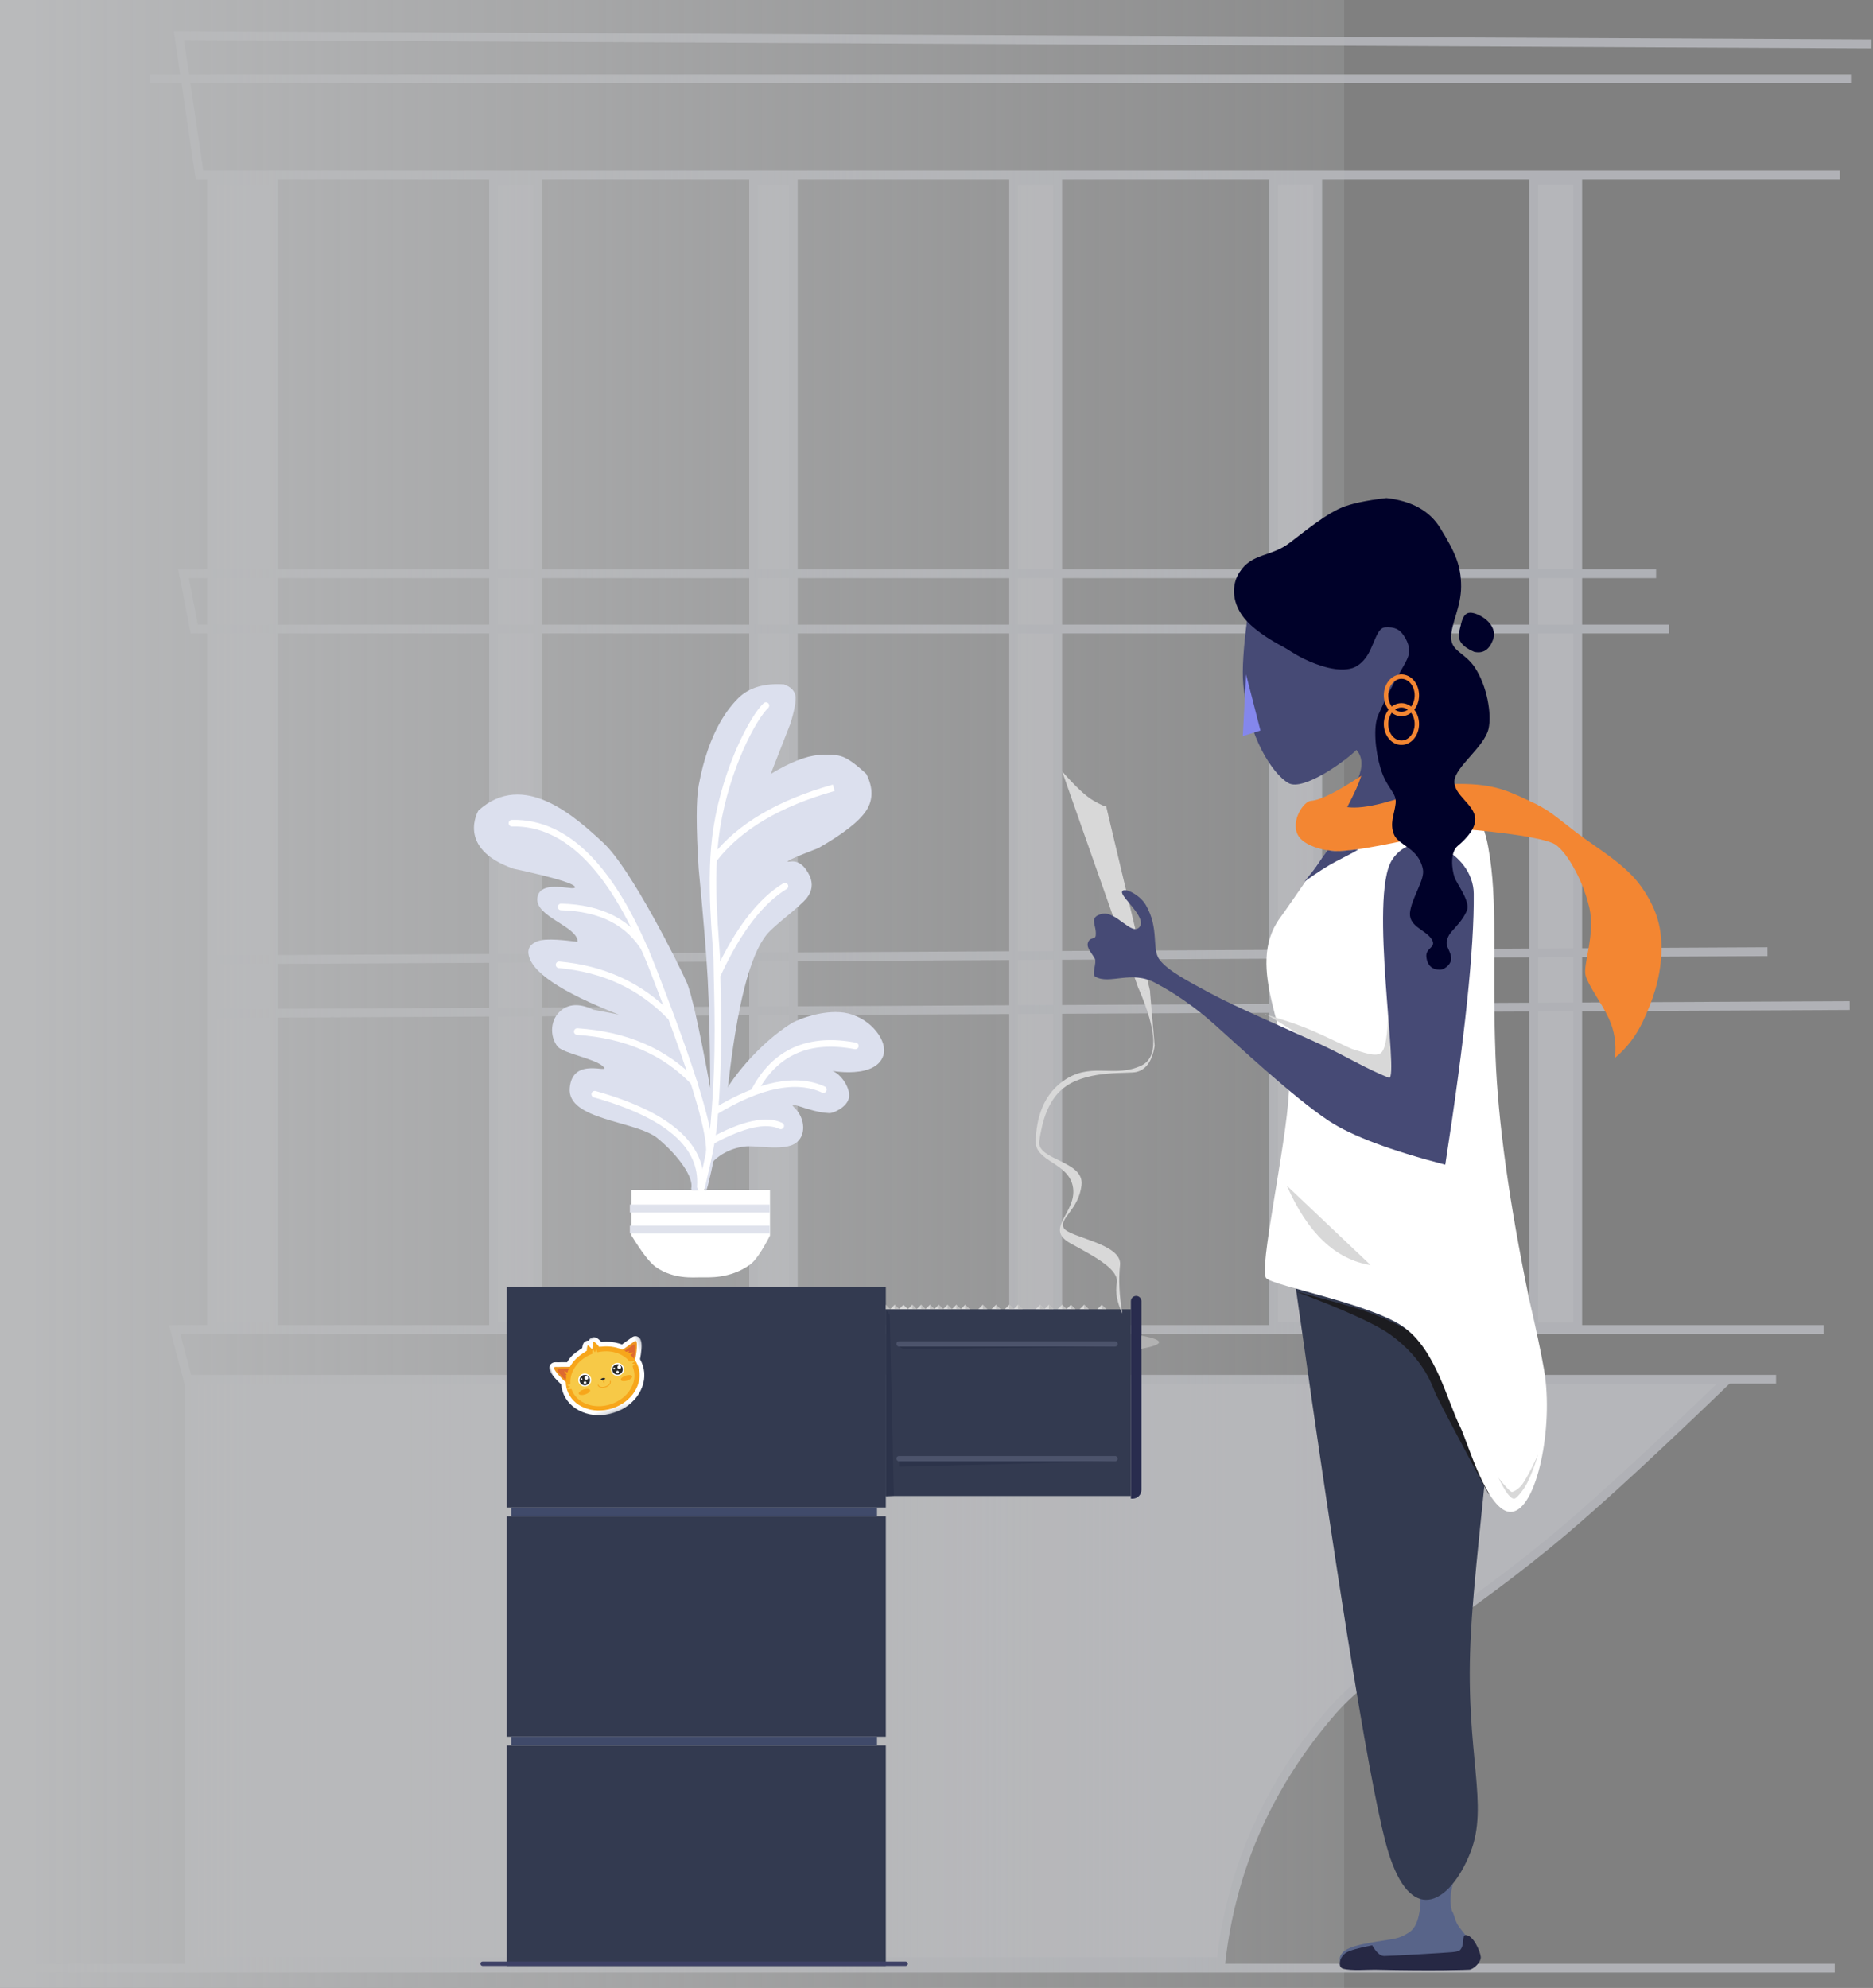 
<svg width="425px" height="451px" viewBox="0 0 425 451" version="1.1" xmlns="http://www.w3.org/2000/svg" xmlns:xlink="http://www.w3.org/1999/xlink">
    <rect x="0" y="0" width="425" height="451" fill="#808080" stroke="none"/>
    <!-- Generator: Sketch 51.3 (57544) - http://www.bohemiancoding.com/sketch -->
    <desc>Created with Sketch.</desc>
    <defs>
        <linearGradient x1="1.796%" y1="54.439%" x2="100%" y2="54.439%" id="linearGradient-1">
            <stop stop-color="#F2F4F7" offset="0%"></stop>
            <stop stop-color="#F2F4F7" stop-opacity="0.212" offset="100%"></stop>
        </linearGradient>
        <polygon id="path-2" points="0 0.027 21.782 0.027 21.782 17.824 0 17.824"></polygon>
    </defs>
    <g id="Page-1" stroke="none" stroke-width="1" fill="none" fill-rule="evenodd">
        <g id="CardForm-Example-User" transform="translate(-665, -273)">
            <g id="Group-6-Copy" transform="translate(661, 273)">
                <g id="Library" opacity="0.496" fill-rule="nonzero">
                    <path d="M5,446.5 L419.314,446.5" id="Line-2" stroke="#E0E3EC" stroke-width="2" stroke-linecap="square"></path>
                    <g id="Group-15" transform="translate(37, 8)" stroke-width="2">
                        <polyline id="Path-43" stroke="#E0E3EC" points="391.679 1.947 7.598 0.088 12.262 31.682 384.473 31.682"></polyline>
                        <path d="M0.955,9.877 L387,9.877" id="Path-44" stroke="#E0E3EC"></path>
                        <rect id="Rectangle-12" stroke="#E0E3EC" fill="#EBECF4" x="15" y="33" width="14" height="260"></rect>
                        <rect id="Rectangle-13" stroke="#E0E3EC" fill="#EBECF4" x="79" y="33" width="10" height="260"></rect>
                        <rect id="Rectangle-14" stroke="#E0E3EC" fill="#EBECF4" x="138" y="33" width="9" height="260"></rect>
                        <rect id="Rectangle-15" stroke="#E0E3EC" fill="#EBECF4" x="197" y="33" width="10" height="261"></rect>
                        <rect id="Rectangle-16" stroke="#E0E3EC" fill="#EBECF4" x="256" y="33" width="10" height="260"></rect>
                        <rect id="Rectangle-17" stroke="#E0E3EC" fill="#EBECF4" x="315" y="33" width="10" height="260"></rect>
                        <polyline id="Path-46" stroke="#DFE2EC" points="342.789 122.155 8.643 122.155 11.088 134.712 345.749 134.712"></polyline>
                        <polyline id="Path-47" stroke="#E0E3EC" points="368.063 207.906 15.732 209.746 15.732 221.931 386.705 220.13"></polyline>
                    </g>
                    <polyline id="Path-48" stroke="#E0E3EC" stroke-width="2" points="417.783 301.619 43.617 301.619 46.616 312.916 407.004 312.916"></polyline>
                    <path d="M395.96,313 C380.181,328.234 367.864,339.61 359.009,347.128 C335.557,367.037 315.664,377.4 306.415,388.027 C291.928,404.673 283.472,423.678 281.046,445.042 L47,445.042 L47,313 L395.96,313 Z" id="Path-49" stroke="#E0E3EC" stroke-width="2" fill="#EBECF4"></path>
                    <rect id="Rectangle-11" fill="url(#linearGradient-1)" x="4" y="0" width="305" height="451"></rect>
                </g>
                <path d="M333.447,433.501 C333.886,434.175 334.019,434.976 334.359,435.83 C334.453,436.028 334.53,436.194 334.581,436.327 C334.634,436.432 334.691,436.538 334.754,436.645 C335.527,437.957 338.747,441.407 338.981,442.995 C339.137,444.054 338.34,445.056 336.593,446 L324.85,445.722 L308.326,445.519 C307.803,444.658 307.909,443.817 308.646,442.995 C309.75,441.762 312.175,441.201 316.275,440.505 C320.375,439.81 321.308,439.972 323.724,438.404 C324.623,437.821 325.172,436.897 325.542,435.918 C325.568,435.826 325.6,435.731 325.636,435.633 C326.077,434.434 326.46,431.848 326.288,430.612 C325.701,426.384 323.61,416.8 320.017,401.86 L334.63,397.998 C334.606,409.827 334.506,417.634 334.331,421.419 C334.139,425.558 333.217,428.858 333.129,430.609 C333.073,431.708 333.223,432.677 333.447,433.501 Z" id="Combined-Shape" fill="#586489" fill-rule="nonzero"></path>
                <path d="M298,292 C308.428,365.848 315.443,408.597 319.045,420.247 C321.557,428.372 324.839,431.28 328.059,430.979 C331.763,430.633 335.385,426.036 337.655,420.247 C341.897,409.428 336.55,398.112 337.655,372.783 C338.293,358.14 340.708,340.687 342.837,315.649 C343.054,313.091 343.054,308.337 342.837,301.386 L298,292 Z" id="Path-13" fill="#333A50" fill-rule="nonzero"></path>
                <path d="M298,293 C308.949,297.131 316.047,300.349 319.295,302.652 C327.471,308.449 329.217,315.111 329.769,316.238 C331.437,319.643 335.447,327.23 341.8,339 L342,337.844 L328.858,307.281 C326.434,304.441 324.513,302.544 323.095,301.589 C322.337,301.079 318.126,298.916 313.403,297.316 C310.658,296.386 305.523,294.948 298,293 Z" id="Path-19" fill="#1C1C20" fill-rule="nonzero"></path>
                <path d="M294.425,208.282 C286.247,219.517 297.099,235.108 296.478,247.596 C295.857,260.084 289.501,288.195 291.329,289.988 C293.158,291.781 314.908,295.769 322.365,300.966 C329.822,306.163 332.392,317.921 335.389,323.827 C336.94,326.883 341.526,343.299 346.91,342.996 C352.686,342.67 356.604,323.771 354.357,310.731 C353.711,306.987 352.59,301.679 350.992,294.809 C346.431,272.71 343.88,254.249 343.337,239.427 C342.524,217.194 343.975,204.671 341.702,192.21 C340.375,184.937 337.636,182.581 335.389,180.043 C333.786,178.232 332.779,176.108 328.619,174.417 C318.629,170.355 302.602,197.047 294.425,208.282 Z" id="Path-10" fill="#FFFFFF" fill-rule="nonzero"></path>
                <path d="M317.379,161.14 C317.305,162.291 316.78,163.219 316.628,164.298 C316.384,166.044 316.519,167.882 316.628,169.415 C316.881,172.946 318.438,176.906 321.301,181.296 C318.47,182.746 315.427,183.811 312.171,184.49 C308.915,185.17 307.714,185.17 308.57,184.49 C309.839,182.008 311.039,179.378 312.171,176.601 C313.299,173.83 313.169,171.674 311.779,170.13 C309.594,172.421 299.712,179.64 296.301,177.629 C292.819,175.576 287.197,167.35 286.099,155.148 C285.817,152.015 286.137,146.966 287.058,140 C292.085,143.941 295.576,146.468 297.53,147.581 C300.765,149.423 305.274,151.801 309.066,151.514 C309.372,151.491 311.681,151.363 314.317,147.806 C315.284,146.502 315.904,142.991 317.403,141.993 C320.21,140.123 324.119,144.212 323.997,147.806 C323.956,149.02 320.592,155.472 317.379,161.14 Z" id="Combined-Shape" fill="#464A75" fill-rule="nonzero"></path>
                <path d="M245,175 L262.353,224.318 L265,225 L255,182.941 C254.706,182.992 253.735,182.553 252.089,181.624 C250.442,180.695 248.079,178.487 245,175 Z" id="Path-21" fill="#D8D8D8" fill-rule="nonzero"></path>
                <path d="M319.665,219.042 C318.392,218.01 320.017,236.322 317.434,238.805 C316.226,239.967 313.146,238.633 311.197,238.115 C310.048,237.81 305.129,235.147 300.301,233.212 C295.811,231.412 291.362,230.334 291.041,230.028 C289.789,228.837 317.584,247.04 321.22,247 C322.428,246.987 323.169,245.962 322.967,243.221 C322.155,232.232 320.939,220.074 319.665,219.042 Z" id="Path-9" fill="#D8D8D8" fill-rule="nonzero"></path>
                <path d="M335.937,198.174 C337.354,210.539 337.354,231.148 335.937,260 C323.253,258.085 314.184,255.725 308.73,252.918 C300.145,248.5 285.55,237.401 280.433,233.75 C273.213,228.599 267.819,226.535 266.218,225.864 C260.49,223.465 255.934,227.405 252.497,225.864 C251.618,225.47 252.516,222.703 251.995,221.867 C251.342,220.818 249.814,219.653 250.019,218.471 C250.288,216.915 251.624,217.609 251.624,216.567 C251.624,214.103 249.464,212.68 252.497,211.549 C255.531,210.418 259.774,215.921 261.301,213.621 C262.828,211.321 256.324,207.317 256.528,206.082 C256.731,204.847 260.618,206.337 262.175,208.456 C265.892,213.514 264.484,218.259 266.602,220.524 C268.72,222.79 273.584,224.73 278.866,226.885 C285.286,229.503 294.86,232.383 305.225,235.9 C310.447,237.671 315.727,240.211 321.196,241.733 C323.569,241.733 312.299,201.261 316.693,192.506 C321.087,183.75 334.873,188.9 335.937,198.174 Z" id="Path-8" fill="#464A75" fill-rule="nonzero" transform="translate(293.5, 224) rotate(6) translate(-293.5, -224) "></path>
                <polygon id="Path-6" fill="#8487EC" fill-rule="nonzero" points="286.746 153 286 167 290 165.732"></polygon>
                <path d="M312.892,176 C307.358,179.658 303.552,181.552 301.472,181.682 C299.793,181.787 296.881,186.186 298.449,189.343 C299.794,192.051 305.004,193.122 307.514,193.122 C311.138,193.122 320.258,191.405 334.874,187.972 C346.182,188.915 353.363,190.029 356.416,191.316 C358.874,192.352 363.034,198.984 364.641,205.962 C366.029,211.986 363.144,218.864 363.772,221.257 C364.407,223.677 367.339,227.368 369.045,231.042 C370.336,233.822 370.803,236.808 370.448,240 C373.117,237.769 375.213,235.048 376.735,231.836 C379.017,227.019 380.701,222.166 380.963,216.522 C381.225,210.878 380.123,206.483 376.509,201.283 C372.894,196.083 366.443,192.52 361.517,188.733 C356.591,184.947 355.461,183.715 351.01,181.682 C346.558,179.649 343.33,177.796 334.874,177.84 C330.383,177.864 323.823,180.622 317.898,182.163 C314.409,183.071 311.675,183.385 309.695,183.105 C310.535,181.495 311.214,180.121 311.73,178.984 C312.109,178.15 312.496,177.155 312.892,176 Z" id="Path-7" fill="#F38632" fill-rule="nonzero"></path>
                <path d="M285.182,129.934 C288.033,125.382 292.399,126.439 296.706,123.098 C301.014,119.756 305.02,116.623 308.295,115.218 C310.477,114.28 313.914,113.541 318.603,113 C324.325,113.644 328.376,115.887 330.758,119.729 C334.329,125.492 335.538,128.457 335.538,133.076 C335.538,137.696 333.273,141.395 333.273,144.609 C333.273,147.823 336.462,148.027 338.744,151.562 C341.404,155.681 342.533,161.999 341.762,165.347 C340.812,169.474 334.187,173.962 334.019,177.191 C333.85,180.42 338.544,182.433 338.744,185.707 C338.908,188.402 335.614,191.198 334.781,191.894 C332.936,193.435 333.474,197.287 334.019,198.948 C334.563,200.608 337.745,204.512 336.836,206.619 C335.927,208.726 334.369,210.2 333.273,211.475 C332.825,211.997 332.15,213.142 332.26,214.216 C332.337,214.973 333.449,216.484 333.273,217.716 C333.089,219.006 331.597,220 330.758,220 C329.118,220 327.853,219.16 327.652,217.031 C327.451,214.902 330.266,214.983 328.731,212.891 C327.196,210.798 323.358,210.082 323.992,206.619 C324.625,203.156 327.325,199.531 326.87,197.217 C325.897,192.278 321.306,191.866 320.3,189.289 C319.294,186.712 320.372,184.904 320.679,182.315 C320.986,179.726 318.682,179.033 317.262,174.314 C316.055,170.304 315.559,164.865 316.738,162.197 C320.199,154.362 322.899,150.882 323.528,148.922 C324.157,146.963 323.237,145.268 322.518,144.186 C321.636,142.858 320.557,142.165 318.257,142.331 C316.579,142.453 315.978,145.538 314.597,148.12 C313.742,149.719 312.387,151.079 310.895,151.562 C307.723,152.589 303.162,151.077 299.762,149.42 C297.712,148.42 296.202,147.296 295.338,146.846 C291.847,145.027 287.944,142.479 286.01,139.833 C283.416,136.286 283.549,132.541 285.182,129.934 Z" id="Path-4" fill="#000129" fill-rule="nonzero"></path>
                <g id="Group-2" transform="translate(318, 153)" fill-rule="nonzero" stroke="#F38632">
                    <ellipse id="Oval-Copy" cx="4" cy="11.259" rx="3.5" ry="4.241"></ellipse>
                    <ellipse id="Oval-Copy" cx="4" cy="4.741" rx="3.5" ry="4.241"></ellipse>
                </g>
                <path d="M337.994,139.025 C339.95,139.295 344.022,141.779 342.763,145.173 C341.923,147.435 340.502,148.34 338.499,147.886 C335.815,146.749 334.675,145.272 335.079,143.456 C335.685,140.731 336.038,138.754 337.994,139.025 Z" id="Path-5" fill="#000129" fill-rule="nonzero"></path>
                <path d="M305.218,192.867 C304.316,194.126 303.565,195.205 302.964,196.103 C302.363,197 301.375,198.3 300,200 C302.928,197.91 305.307,196.39 307.135,195.44 C310.3,193.797 312.521,192.701 312.061,192.701 C311.602,192.701 309.864,192.969 308.004,193.079 C307.217,193.126 306.288,193.055 305.218,192.867 Z" id="Path-11" fill="#464A75" fill-rule="nonzero"></path>
                <path d="M296,269 C300.707,279.74 307.04,285.74 315,287" id="Path-12" fill="#D8D8D8" fill-rule="nonzero"></path>
                <path d="M344,335.251 C345.724,338.802 346.992,340.361 347.803,339.93 C348.273,339.68 349.64,338.187 350.548,336.389 C351.986,333.54 353,330 353,330 C353,330 351.298,333.833 349.663,336.389 C348.692,337.908 347.235,338.56 346.99,338.462 C346.551,338.286 345.555,337.216 344,335.251 Z" id="Path-14" fill="#D8D8D8" fill-rule="nonzero"></path>
                <path d="" id="Path-16" stroke="#979797" fill-rule="nonzero"></path>
                <path d="M315.36,441.332 C316.301,442.946 317.204,443.754 318.069,443.754 C319.366,443.754 331.748,443.05 333.476,442.884 C335.204,442.718 335.302,442.454 335.548,442.073 C336.323,440.871 335.702,439 336.576,439 C338.304,439 339.86,442.671 339.993,443.924 C340.127,445.178 338.284,446.795 337.411,446.847 C336.914,446.877 329.768,447.175 315.975,446.847 C314.486,446.812 310.62,447.15 308.781,446.627 C307.72,446.326 308.039,445.13 308.065,444.974 C308.191,444.212 308.825,443.427 309.316,443.078 C310.081,442.535 312.096,441.952 315.36,441.332 Z" id="Path-18" fill="#262844" fill-rule="nonzero"></path>
                <path d="" id="Path-20" stroke="#979797" fill-rule="nonzero"></path>
                <rect id="Rectangle" fill="#333A50" fill-rule="nonzero" x="119" y="292" width="86" height="50"></rect>
                <rect id="Rectangle-Copy" fill="#333A50" fill-rule="nonzero" x="119" y="344" width="86" height="50"></rect>
                <rect id="Rectangle-Copy-2" fill="#333A50" fill-rule="nonzero" x="119" y="396" width="86" height="50"></rect>
                <rect id="Rectangle-2" fill="#404A6A" fill-rule="nonzero" x="120" y="342" width="83" height="2"></rect>
                <rect id="Rectangle-2-Copy" fill="#404A6A" fill-rule="nonzero" x="120" y="394" width="83" height="2"></rect>
                <g id="Group" transform="translate(205, 294)" fill-rule="nonzero">
                    <rect id="Rectangle-3" fill="#333A50" x="0" y="3.026" width="55.608" height="42.368"></rect>
                    <path d="M56.804,0 L56.804,0 C57.465,-1.21325312e-16 58,0.535 58,1.196 L58,44 C58,45.105 57.105,46 56,46 L55.608,46 L55.608,1.196 C55.608,0.535 56.144,1.21325312e-16 56.804,0 Z" id="Rectangle-4" fill="#292C4E"></path>
                    <rect id="Rectangle-5" fill="#4C536B" x="2.392" y="10.289" width="50.227" height="1.211" rx="0.605"></rect>
                    <rect id="Rectangle-5-Copy" fill="#4C536B" x="2.392" y="36.316" width="50.227" height="1.211" rx="0.605"></rect>
                    <polygon id="Path-22" fill="#2C334A" points="52.215 11.5 4.012 12.105 2.99 11.5"></polygon>
                    <polygon id="Path-22-Copy" fill="#2C334A" points="52.215 37.526 2.99 38.737 2.99 37.526"></polygon>
                    <polygon id="Path-23" fill="#2C334A" points="0 3.026 0.909 4.324 1.817 45.329 0 45.454"></polygon>
                </g>
                <path d="M258.147,286.999 C258.684,282.105 246.524,280.752 245.374,278.585 C244.225,276.418 248.748,274.499 249.411,268.877 C250.074,263.254 239.158,263.281 239.825,258.849 C240.493,254.416 241.775,249.196 245.992,246.358 C251.409,242.712 259.997,243.655 261.87,243.195 C264.092,242.649 265.468,240.668 266,237.25 L264.943,224.921 L262.365,224.268 C266.622,234.131 266.805,239.967 262.914,241.777 C257.076,244.493 252.061,241.174 246.265,244.587 C240.469,247.999 239.182,254.07 239.003,258.849 C238.824,263.627 246.67,263.724 247.487,269.472 C248.305,275.221 240.81,278.76 246.947,282.099 C253.084,285.438 257.97,288.111 257.407,291.148 C257.031,293.173 257.455,295.457 258.68,298 C257.967,293.929 257.789,290.262 258.147,286.999 Z" id="Path-24" fill="#D8D8D8" fill-rule="nonzero"></path>
                <polygon id="Triangle" fill="#D8D8D8" fill-rule="nonzero" points="207 296 208 297 206 297"></polygon>
                <polygon id="Triangle-Copy" fill="#D8D8D8" fill-rule="nonzero" points="209 296 210 297 208 297"></polygon>
                <polygon id="Triangle-Copy-2" fill="#D8D8D8" fill-rule="nonzero" points="211 296 212 297 210 297"></polygon>
                <polygon id="Triangle-Copy-3" fill="#D8D8D8" fill-rule="nonzero" points="213 296 214 297 212 297"></polygon>
                <polygon id="Triangle-Copy-4" fill="#D8D8D8" fill-rule="nonzero" points="215 296 216 297 214 297"></polygon>
                <polygon id="Triangle-Copy-5" fill="#D8D8D8" fill-rule="nonzero" points="217 296 218 297 216 297"></polygon>
                <polygon id="Triangle-Copy-6" fill="#D8D8D8" fill-rule="nonzero" points="219 296 220 297 218 297"></polygon>
                <polygon id="Triangle-Copy-7" fill="#D8D8D8" fill-rule="nonzero" points="221 296 222 297 220 297"></polygon>
                <polygon id="Triangle-Copy-8" fill="#D8D8D8" fill-rule="nonzero" points="223 296 224 297 222 297"></polygon>
                <polygon id="Triangle-Copy-9" fill="#D8D8D8" fill-rule="nonzero" points="227 296 228 297 226 297"></polygon>
                <polygon id="Triangle-Copy-10" fill="#D8D8D8" fill-rule="nonzero" points="230 296 231 297 229 297"></polygon>
                <polygon id="Triangle-Copy-11" fill="#D8D8D8" fill-rule="nonzero" points="233 296 234 297 232 297"></polygon>
                <polygon id="Triangle-Copy-12" fill="#D8D8D8" fill-rule="nonzero" points="235 296 236 297 234 297"></polygon>
                <polygon id="Triangle-Copy-13" fill="#D8D8D8" fill-rule="nonzero" points="240 296 241 297 239 297"></polygon>
                <polygon id="Triangle-Copy-14" fill="#D8D8D8" fill-rule="nonzero" points="242 296 243 297 241 297"></polygon>
                <polygon id="Triangle-Copy-15" fill="#D8D8D8" fill-rule="nonzero" points="245 296 246 297 244 297"></polygon>
                <polygon id="Triangle-Copy-16" fill="#D8D8D8" fill-rule="nonzero" points="247 296 248 297 246 297"></polygon>
                <polygon id="Triangle-Copy-17" fill="#D8D8D8" fill-rule="nonzero" points="250 296 251 297 249 297"></polygon>
                <polygon id="Triangle-Copy-18" fill="#D8D8D8" fill-rule="nonzero" points="254 296 255 297 253 297"></polygon>
                <polygon id="Path-25" fill="#BEBEBE" fill-rule="nonzero" points="205 296 205 297 206 297"></polygon>
                <polygon id="Path-25-Copy" fill="#BEBEBE" fill-rule="nonzero" points="207 296 207 297 208 297"></polygon>
                <polygon id="Path-25-Copy-2" fill="#BEBEBE" fill-rule="nonzero" points="211 296 211 297 212 297"></polygon>
                <polygon id="Path-25-Copy-3" fill="#BEBEBE" fill-rule="nonzero" points="213 296 213 297 214 297"></polygon>
                <polygon id="Path-25-Copy-4" fill="#BEBEBE" fill-rule="nonzero" points="215 296 215 297 216 297"></polygon>
                <polygon id="Path-25-Copy-5" fill="#BEBEBE" fill-rule="nonzero" points="217 296 217 297 218 297"></polygon>
                <polygon id="Path-25-Copy-6" fill="#BEBEBE" fill-rule="nonzero" points="219 296 219 297 220 297"></polygon>
                <polygon id="Path-25-Copy-7" fill="#BEBEBE" fill-rule="nonzero" points="230 296 230 297 231 297"></polygon>
                <polygon id="Path-25-Copy-8" fill="#BEBEBE" fill-rule="nonzero" points="221 296 221 297 222 297"></polygon>
                <polygon id="Path-25-Copy-9" fill="#BEBEBE" fill-rule="nonzero" points="227 296 227 297 228 297"></polygon>
                <polygon id="Path-25-Copy-10" fill="#BEBEBE" fill-rule="nonzero" points="233 296 233 297 234 297"></polygon>
                <polygon id="Path-25-Copy-11" fill="#BEBEBE" fill-rule="nonzero" points="223 296 223 297 224 297"></polygon>
                <polygon id="Path-25-Copy-12" fill="#BEBEBE" fill-rule="nonzero" points="235 296 235 297 236 297"></polygon>
                <polygon id="Path-25-Copy-13" fill="#BEBEBE" fill-rule="nonzero" points="240 296 240 297 241 297"></polygon>
                <polygon id="Path-25-Copy-14" fill="#BEBEBE" fill-rule="nonzero" points="242 296 242 297 243 297"></polygon>
                <polygon id="Path-25-Copy-15" fill="#BEBEBE" fill-rule="nonzero" points="245 296 245 297 246 297"></polygon>
                <polygon id="Path-25-Copy-16" fill="#BEBEBE" fill-rule="nonzero" points="250 296 250 297 251 297"></polygon>
                <polygon id="Path-25-Copy-17" fill="#BEBEBE" fill-rule="nonzero" points="254 296 254 297 255 297"></polygon>
                <polygon id="Path-25-Copy-18" fill="#BEBEBE" fill-rule="nonzero" points="247 296 247 297 248 297"></polygon>
                <path d="M263,303 L263,306 C265.667,305.5 267,305 267,304.5 C267,304 265.667,303.5 263,303 Z" id="Path-26" fill="#B2B2B2" fill-rule="nonzero"></path>
                <g id="Group-3" transform="translate(140.845, 312.524) rotate(-18) translate(-140.845, -312.524) translate(129.845, 303.024)">
                    <g id="Group-58">
                        <path d="M19.115,7.935 C19.818,6.842 21.444,3.494 20.319,3.869 C19.891,4.012 19.471,4.17 19.03,4.273 C18.896,4.304 17.713,4.736 17.133,4.862 C16.031,3.848 14.585,3.101 12.951,2.753 C12.573,2.65 12.284,2.577 12.284,2.577 C12.145,2.038 11.543,0.765 11.331,1.223 C11.25,1.398 11.177,1.574 11.08,1.741 C11.049,1.795 10.815,2.344 10.688,2.537 C10.654,2.537 10.619,2.538 10.585,2.539 C10.49,2.399 10.309,1.974 10.285,1.933 C10.212,1.806 10.156,1.673 10.095,1.541 C9.936,1.195 9.48,2.157 9.375,2.565 C9.375,2.565 8.772,2.717 8.258,2.874 C8.259,2.875 8.259,2.875 8.26,2.875 C6.838,3.258 5.58,3.947 4.595,4.85 C3.999,4.711 2.882,4.303 2.752,4.273 C2.311,4.17 1.891,4.012 1.463,3.869 C0.356,3.5 1.914,6.738 2.634,7.882 C2.459,8.452 2.366,9.049 2.366,9.664 C2.366,13.601 6.168,16.793 10.857,16.793 C15.547,16.793 19.348,13.601 19.348,9.664 C19.348,9.054 19.257,8.461 19.085,7.895 L19.115,7.935 Z" id="Fill-1" fill="#FFFFFF"></path>
                        <g id="Group-5" transform="translate(0, 0.034)">
                            <mask id="mask-3" fill="white">
                                <use xlink:href="#path-2"></use>
                            </mask>
                            <g id="Clip-4"></g>
                            <path d="M21.486,3.222 C21.214,2.878 20.674,2.593 19.975,2.826 C19.876,2.859 19.777,2.893 19.678,2.927 C19.366,3.034 19.071,3.135 18.782,3.203 C18.694,3.223 18.598,3.255 18.309,3.353 C18.069,3.435 17.716,3.554 17.403,3.65 C17.293,3.562 17.18,3.475 17.064,3.391 L16.839,3.231 C15.765,2.494 14.543,1.974 13.208,1.685 C13.175,1.676 13.143,1.668 13.112,1.659 C13.041,1.488 12.962,1.319 12.881,1.166 C12.621,0.669 12.234,0.091 11.553,0.031 C11.152,-0.004 10.765,0.167 10.513,0.484 C10.325,0.393 10.118,0.354 9.905,0.373 C9.262,0.43 8.918,0.935 8.69,1.37 C8.644,1.457 8.6,1.55 8.557,1.645 C8.327,1.708 8.12,1.768 7.94,1.823 L7.923,1.828 C7.729,1.882 7.535,1.941 7.344,2.006 C7.197,2.04 5.533,2.452 4.321,3.632 C4.022,3.539 3.696,3.429 3.474,3.354 C3.184,3.255 3.088,3.223 3,3.203 C2.712,3.135 2.417,3.034 2.105,2.927 L2.096,2.924 C2,2.891 1.903,2.858 1.807,2.826 C1.112,2.595 0.573,2.876 0.3,3.217 C-0.159,3.792 -0.096,4.593 0.525,6.074 C0.79,6.704 1.135,7.404 1.478,8.005 C1.353,8.538 1.29,9.084 1.29,9.63 C1.29,11.852 2.308,13.93 4.157,15.483 C5.955,16.992 8.334,17.824 10.857,17.824 C13.38,17.824 15.76,16.992 17.558,15.483 C19.407,13.93 20.425,11.852 20.425,9.63 C20.425,9.113 20.368,8.595 20.256,8.089 C20.6,7.494 20.964,6.765 21.236,6.124 C21.875,4.616 21.946,3.802 21.486,3.222" id="Fill-3" fill="#FFFFFF" mask="url(#mask-3)"></path>
                        </g>
                        <path d="M19.115,7.935 C19.818,6.842 21.444,3.494 20.319,3.869 C19.891,4.012 19.471,4.17 19.03,4.273 C18.86,4.313 16.993,5.001 16.826,4.883" id="Fill-6" fill="#EE9421"></path>
                        <path d="M18.872,7.665 C19.41,6.829 20.653,4.27 19.793,4.556 C19.466,4.665 19.145,4.786 18.808,4.865 C18.678,4.895 17.25,5.421 17.122,5.331" id="Fill-8" fill="#DE6930"></path>
                        <path d="M2.668,7.935 C1.964,6.842 0.338,3.494 1.463,3.869 C1.891,4.012 2.311,4.17 2.752,4.273 C2.922,4.313 4.79,5.001 4.957,4.883" id="Fill-10" fill="#EE9421"></path>
                        <path d="M2.91,7.665 C2.372,6.829 1.129,4.27 1.989,4.556 C2.316,4.665 2.638,4.786 2.975,4.865 C3.105,4.895 4.532,5.421 4.66,5.331" id="Fill-12" fill="#DE6930"></path>
                        <path d="M16.566,4.655 C16.566,4.655 17.314,5.292 17.425,5.46 C17.535,5.628 18.023,5.563 18.23,5.545 C18.437,5.527 18.536,5.615 18.325,5.783 C18.115,5.95 18.018,6.031 18.498,6.053 C18.978,6.076 19.115,6.15 19.115,6.15 C19.115,6.15 19.687,6.242 18.978,6.394 C18.268,6.546 17.796,6.647 17.553,6.256 C17.31,5.865 16.554,4.998 16.436,4.811 C16.319,4.625 16.304,4.588 16.566,4.655" id="Fill-14" fill="#F7A61B"></path>
                        <path d="M2.987,8.274 C2.987,8.274 3.179,7.417 3.267,7.259 C3.355,7.101 3.096,6.746 2.994,6.592 C2.892,6.437 2.92,6.322 3.143,6.416 C3.367,6.51 3.472,6.551 3.287,6.166 C3.101,5.78 3.102,5.642 3.102,5.642 C3.102,5.642 2.933,5.154 3.356,5.645 C3.779,6.137 4.061,6.464 3.851,6.821 C3.64,7.177 3.267,8.137 3.167,8.309 C3.068,8.48 3.045,8.507 2.987,8.274" id="Fill-16" fill="#F7A61B"></path>
                        <path d="M12.951,2.753 C12.573,2.65 12.284,2.577 12.284,2.577 C12.145,2.038 11.543,0.765 11.331,1.223 C11.25,1.398 11.177,1.574 11.08,1.741 C11.049,1.795 10.815,2.344 10.688,2.537 C10.654,2.537 10.619,2.538 10.585,2.539 C10.49,2.399 10.309,1.974 10.285,1.933 C10.212,1.806 10.156,1.673 10.095,1.541 C9.936,1.195 9.48,2.157 9.375,2.565 C9.375,2.565 8.772,2.717 8.258,2.874 C8.259,2.875 8.259,2.875 8.26,2.875 C4.841,3.797 2.366,6.487 2.366,9.664 C2.366,13.602 6.168,16.793 10.857,16.793 C15.547,16.793 19.348,13.602 19.348,9.664 C19.348,6.333 16.628,3.536 12.951,2.753" id="Fill-18" fill="#F7A61B"></path>
                        <path d="M13.039,10.496 C13.039,11.31 12.057,11.969 10.846,11.969 C9.634,11.969 8.652,11.31 8.652,10.496 C8.652,9.682 9.634,9.023 10.846,9.023 C12.057,9.023 13.039,9.682 13.039,10.496" id="Fill-20" fill="#F7C947"></path>
                        <path d="M9.505,9.725 C9.505,9.725 10.045,9.368 10.172,9.329 C10.299,9.289 10.343,8.972 10.368,8.839 C10.393,8.707 10.467,8.66 10.537,8.821 C10.607,8.983 10.642,9.057 10.741,8.761 C10.84,8.464 10.904,8.936 10.904,8.936 C10.904,8.936 11.196,8.473 11.168,8.944 C11.141,9.415 10.997,9.305 10.704,9.389 C10.411,9.472 9.723,9.793 9.583,9.834 C9.442,9.875 9.416,9.878 9.505,9.725" id="Fill-22" fill="#F7C947"></path>
                        <path d="M2.888,9.629 C3.07,9.68 3.234,9.725 3.376,9.754 C3.41,13.093 6.706,15.792 10.768,15.792 C14.85,15.792 18.16,13.065 18.16,9.701 C18.16,9.583 18.155,9.465 18.147,9.348 C18.176,9.268 18.189,9.201 18.178,9.159 C18.121,8.96 18.547,8.988 18.721,8.989 C18.893,8.99 18.896,8.882 18.594,8.713 C18.293,8.544 18.152,8.462 18.5,8.392 C18.847,8.322 18.89,8.227 18.89,8.227 C18.89,8.227 19.25,8.071 18.581,7.965 C18.269,7.916 18.006,7.875 17.828,7.891 C16.971,5.617 14.539,3.914 11.584,3.647 C11.476,3.57 11.541,3.251 11.563,3.107 C11.587,2.938 11.48,2.921 11.269,3.193 C11.058,3.465 10.957,3.592 10.935,3.241 C10.913,2.892 10.823,2.837 10.823,2.837 C10.823,2.837 10.716,2.463 10.518,3.104 C10.458,3.298 10.404,3.471 10.372,3.618 C7.187,3.757 4.536,5.556 3.673,7.985 C3.594,8.276 3.549,8.354 3.518,8.514 C3.479,8.718 3.038,8.617 2.867,8.596 C2.695,8.576 2.68,8.683 2.96,8.885 C3.241,9.087 3.371,9.183 3.018,9.214 C2.664,9.244 2.611,9.334 2.611,9.334 C2.611,9.334 2.236,9.449 2.888,9.629" id="Fill-24" fill="#F7C947"></path>
                        <path d="M8.357,8.737 C8.357,9.546 7.694,10.202 6.876,10.202 C6.059,10.202 5.395,9.546 5.395,8.737 C5.395,7.928 6.059,7.272 6.876,7.272 C7.694,7.272 8.357,7.928 8.357,8.737" id="Fill-26" fill="#FFFFFF"></path>
                        <path d="M5.686,8.764 C5.686,9.415 6.219,9.942 6.876,9.942 C7.534,9.942 8.067,9.415 8.067,8.764 C8.067,8.114 7.534,7.587 6.876,7.587 C6.219,7.587 5.686,8.114 5.686,8.764" id="Fill-28" fill="#2A2B2A"></path>
                        <path d="M6.207,8.112 C6.096,8.124 6.014,8.223 6.026,8.333 C6.037,8.444 6.137,8.524 6.249,8.513 C6.361,8.501 6.442,8.402 6.431,8.292 C6.419,8.181 6.319,8.101 6.207,8.112" id="Fill-30" fill="#FFFFFF"></path>
                        <path d="M7.336,7.968 C7.107,7.993 6.94,8.202 6.962,8.437 C6.985,8.67 7.19,8.84 7.419,8.815 C7.648,8.79 7.816,8.58 7.793,8.347 C7.77,8.112 7.565,7.943 7.336,7.968" id="Fill-32" fill="#FFFFFF"></path>
                        <path d="M16.155,8.737 C16.155,9.546 15.492,10.202 14.674,10.202 C13.856,10.202 13.193,9.546 13.193,8.737 C13.193,7.928 13.856,7.272 14.674,7.272 C15.492,7.272 16.155,7.928 16.155,8.737" id="Fill-34" fill="#FFFFFF"></path>
                        <path d="M13.483,8.764 C13.483,9.415 14.017,9.942 14.674,9.942 C15.331,9.942 15.864,9.415 15.864,8.764 C15.864,8.114 15.331,7.587 14.674,7.587 C14.017,7.587 13.483,8.114 13.483,8.764" id="Fill-36" fill="#2A2B2A"></path>
                        <path d="M14.005,8.112 C13.893,8.124 13.812,8.223 13.823,8.333 C13.835,8.444 13.935,8.524 14.047,8.513 C14.158,8.501 14.24,8.402 14.228,8.292 C14.216,8.181 14.116,8.101 14.005,8.112" id="Fill-38" fill="#FFFFFF"></path>
                        <path d="M15.179,7.968 C14.95,7.993 14.782,8.202 14.805,8.437 C14.828,8.67 15.033,8.84 15.262,8.815 C15.491,8.79 15.658,8.58 15.636,8.347 C15.613,8.112 15.408,7.943 15.179,7.968" id="Fill-40" fill="#FFFFFF"></path>
                        <path d="M7.318,11.288 C7.318,11.613 6.716,11.876 5.972,11.876 C5.228,11.876 4.626,11.613 4.626,11.288 C4.626,10.963 5.228,10.699 5.972,10.699 C6.716,10.699 7.318,10.963 7.318,11.288" id="Fill-42" fill="#F7A61B"></path>
                        <path d="M17.366,11.256 C17.366,11.581 16.764,11.845 16.02,11.845 C15.276,11.845 14.674,11.581 14.674,11.256 C14.674,10.931 15.276,10.668 16.02,10.668 C16.764,10.668 17.366,10.931 17.366,11.256" id="Fill-44" fill="#F7A61B"></path>
                        <path d="M10.52,9.944 C10.532,9.964 10.544,9.984 10.56,10.011 C10.454,10.005 10.383,9.968 10.336,9.903 C10.293,9.842 10.312,9.783 10.362,9.731 C10.446,9.644 10.563,9.596 10.695,9.581 C10.893,9.559 11.082,9.587 11.253,9.675 C11.34,9.719 11.394,9.78 11.376,9.87 C11.36,9.948 11.284,10.001 11.176,10.003 C11.191,9.981 11.205,9.961 11.22,9.941 C11.216,9.939 11.212,9.936 11.208,9.934 C11.172,9.97 11.137,10.007 11.101,10.042 C11.016,10.126 10.909,10.16 10.775,10.133 C10.692,10.116 10.634,10.078 10.596,10.018 C10.578,9.989 10.555,9.963 10.534,9.936 C10.53,9.938 10.525,9.941 10.52,9.944" id="Fill-46" fill="#2A2B2A"></path>
                        <path d="M10.847,10.257 L10.847,10.882" id="Fill-48" fill="#F7C947"></path>
                        <path d="M10.751,10.302 L10.751,10.676 C10.751,10.799 10.953,10.799 10.953,10.676 L10.953,10.302 C10.953,10.179 10.751,10.179 10.751,10.302" id="Fill-50" fill="#F5A51C"></path>
                        <path d="M12.201,10.767 C12.177,11.389 11.346,11.587 10.847,11.595 C10.348,11.603 9.518,11.378 9.493,10.767 C9.488,10.644 9.295,10.644 9.3,10.767 C9.33,11.507 10.23,11.776 10.847,11.786 C11.464,11.796 12.366,11.493 12.395,10.767 C12.399,10.644 12.206,10.644 12.201,10.767" id="Fill-52" fill="#F5A51C"></path>
                        <path d="M6.706,9.025 C6.538,9.044 6.419,9.195 6.438,9.361 C6.459,9.526 6.611,9.645 6.778,9.625 C6.946,9.605 7.065,9.455 7.045,9.289 C7.025,9.123 6.873,9.005 6.706,9.025" id="Fill-54" fill="#FFFFFF"></path>
                        <path d="M14.461,9.025 C14.294,9.044 14.174,9.195 14.194,9.361 C14.214,9.526 14.367,9.645 14.534,9.625 C14.701,9.605 14.821,9.455 14.801,9.289 C14.781,9.123 14.629,9.005 14.461,9.025" id="Fill-56" fill="#FFFFFF"></path>
                    </g>
                </g>
                <g id="Group-4" transform="translate(111, 155)" fill-rule="nonzero">
                    <path d="M36.298,125.312 C38.646,129.152 40.509,131.547 41.888,132.494 C45.865,135.227 50.248,134.782 52.009,134.777 C53.877,134.772 58.616,135.14 63.143,131.935 C64.358,131.075 65.884,128.867 67.719,125.312 L67.719,114.978 L36.298,114.978 L36.298,125.312 Z" id="Path-27" fill="#FFFFFF"></path>
                    <path d="M52.954,114.684 C52.845,112.363 53.059,110.8 53.594,109.996 C55.995,106.389 60.27,105.05 62.988,105.05 C65.617,105.05 70.836,105.981 73.33,104.481 C75.998,102.878 75.781,98.765 73.33,96.369 C71.14,94.23 76.481,97.359 81.197,97.529 C82.169,97.564 85.326,96.1 85.641,93.957 C86.005,91.481 83.352,88.255 81.712,87.925 C78.653,87.31 91.479,90.582 93.447,84.428 C94.471,81.23 90.751,76.186 85.45,74.916 C80.551,73.743 74.146,76.18 72.558,77.175 C65.311,81.718 58.302,90.167 56.385,94.957 C52.199,105.421 51.003,109.301 51.543,114.684 C51.543,114.684 52.013,114.684 52.954,114.684 Z" id="Path-28" fill="#DCE0EE"></path>
                    <path d="M58.152,91.842 C60.197,73.317 63.138,61.711 66.975,57.023 C68.895,54.678 74.542,50.773 76.18,48.575 C77.27,47.113 77.476,45.537 76.798,43.848 C75.61,41.316 74.117,40.192 72.321,40.474 C70.525,40.756 72.655,39.729 78.713,37.392 C84.388,34.138 88.009,31.3 89.576,28.876 C91.142,26.452 91.142,23.687 89.576,20.583 C87.361,18.519 85.61,17.234 84.321,16.726 C83.032,16.218 81.163,16.077 78.713,16.302 C75.89,16.509 72.28,17.936 67.882,20.583 C67.882,20.583 69.362,16.804 72.321,9.245 C73.283,6.155 73.671,4.03 73.487,2.869 C73.303,1.707 72.44,0.841 70.898,0.27 C66.329,-0.033 62.846,1.032 60.45,3.463 C58.713,5.226 53.878,10.45 51.534,23.195 C50.942,26.415 50.942,32.711 51.534,42.082 C52.609,53.256 53.295,61.629 53.591,67.2 C53.886,72.771 54.081,80.985 54.176,91.842 C51.689,78.365 49.914,70.397 48.851,67.936 C47.255,64.246 36.207,42.042 29.898,36.202 C23.589,30.361 11.832,19.603 1.563,28.876 C1.563,28.876 -3.645,37.468 9.504,42.082 C9.504,42.082 22.791,44.834 23.435,46.16 C24.08,47.486 15.708,44.171 14.95,48.575 C14.192,52.98 24.08,55.085 24.08,58.66 C24.08,58.746 20.148,58.023 16.814,58.18 C14.998,58.266 12.664,59.15 12.906,61.313 C13.363,65.403 20.196,70.025 33.405,75.177 L27.626,74.071 C24.758,72.689 22.39,72.689 20.522,74.071 C17.719,76.143 17.719,80.15 19.509,82.41 C20.754,83.981 28.104,85.167 29.898,86.994 C31.692,88.82 22.899,84.513 22.274,91.842 C21.648,99.171 37.364,99.241 42.194,103.228 C47.023,107.215 50.441,112.136 49.853,114.611 C49.609,115.64 53.074,114.611 53.074,114.611 C53.074,117.321 54.767,109.731 58.152,91.842 Z" id="Path-29" fill="#DCE0EE"></path>
                    <path d="M66.795,5.076 C64.019,7.639 57.85,18.995 55.647,32.775 C53.748,44.655 55.6,59.047 55.647,62.803 C55.752,71.305 56.451,83.857 54.968,100.068 C54.687,103.141 53.738,107.996 52.122,114.635" id="Path-30" stroke="#FFFFFF" stroke-width="1.5" stroke-linecap="round"></path>
                    <path d="M71.11,46.042 C65.548,49.433 60.487,56.034 55.928,65.845" id="Path-31" stroke="#FFFFFF" stroke-width="1.5" stroke-linecap="round"></path>
                    <path d="M55.173,39.684 C60.744,32.549 69.748,27.228 82.185,23.724" id="Path-32" stroke="#FFFFFF" stroke-width="1.5"></path>
                    <path d="M54.413,103.902 C61.59,99.999 66.838,98.839 70.154,100.42" id="Path-33" stroke="#FFFFFF" stroke-width="1.5" stroke-linecap="round"></path>
                    <path d="M55.28,97.149 C65.439,91.009 73.624,89.354 79.836,92.185" id="Path-34" stroke="#FFFFFF" stroke-width="1.5" stroke-linecap="round"></path>
                    <path d="M87.078,82.281 C76.517,80.269 68.904,83.638 64.24,92.388" id="Path-35" stroke="#FFFFFF" stroke-width="1.5" stroke-linecap="round"></path>
                    <path d="M9.163,31.751 C21.77,31.434 32.442,42.494 41.179,64.93 C49.916,87.366 54.178,101.158 53.964,106.306" id="Path-36" stroke="#FFFFFF" stroke-width="1.5" stroke-linecap="round"></path>
                    <path d="M20.317,50.749 C29.429,50.995 35.835,54.308 39.536,60.686" id="Path-37" stroke="#FFFFFF" stroke-width="1.5" stroke-linecap="round"></path>
                    <path d="M19.857,63.879 C29.983,64.793 38.361,68.677 44.991,75.532" id="Path-38" stroke="#FFFFFF" stroke-width="1.5" stroke-linecap="round"></path>
                    <path d="M23.99,79.029 C35.038,79.773 43.853,83.585 50.433,90.467" id="Path-39" stroke="#FFFFFF" stroke-width="1.5" stroke-linecap="round"></path>
                    <path d="M27.957,93.239 C44.629,97.947 52.616,104.946 51.917,114.237" id="Path-40" stroke="#FFFFFF" stroke-width="1.5" stroke-linecap="round"></path>
                    <rect id="Rectangle-6" fill="#DFE2EC" x="35.924" y="123.053" width="31.732" height="1.792"></rect>
                    <rect id="Rectangle-6-Copy" fill="#DFE2EC" x="35.924" y="118.274" width="31.732" height="1.792"></rect>
                </g>
                <rect id="Rectangle-7" fill="#3E4166" fill-rule="nonzero" x="113" y="445" width="97" height="1" rx="0.5"></rect>
            </g>
        </g>
    </g>
</svg>